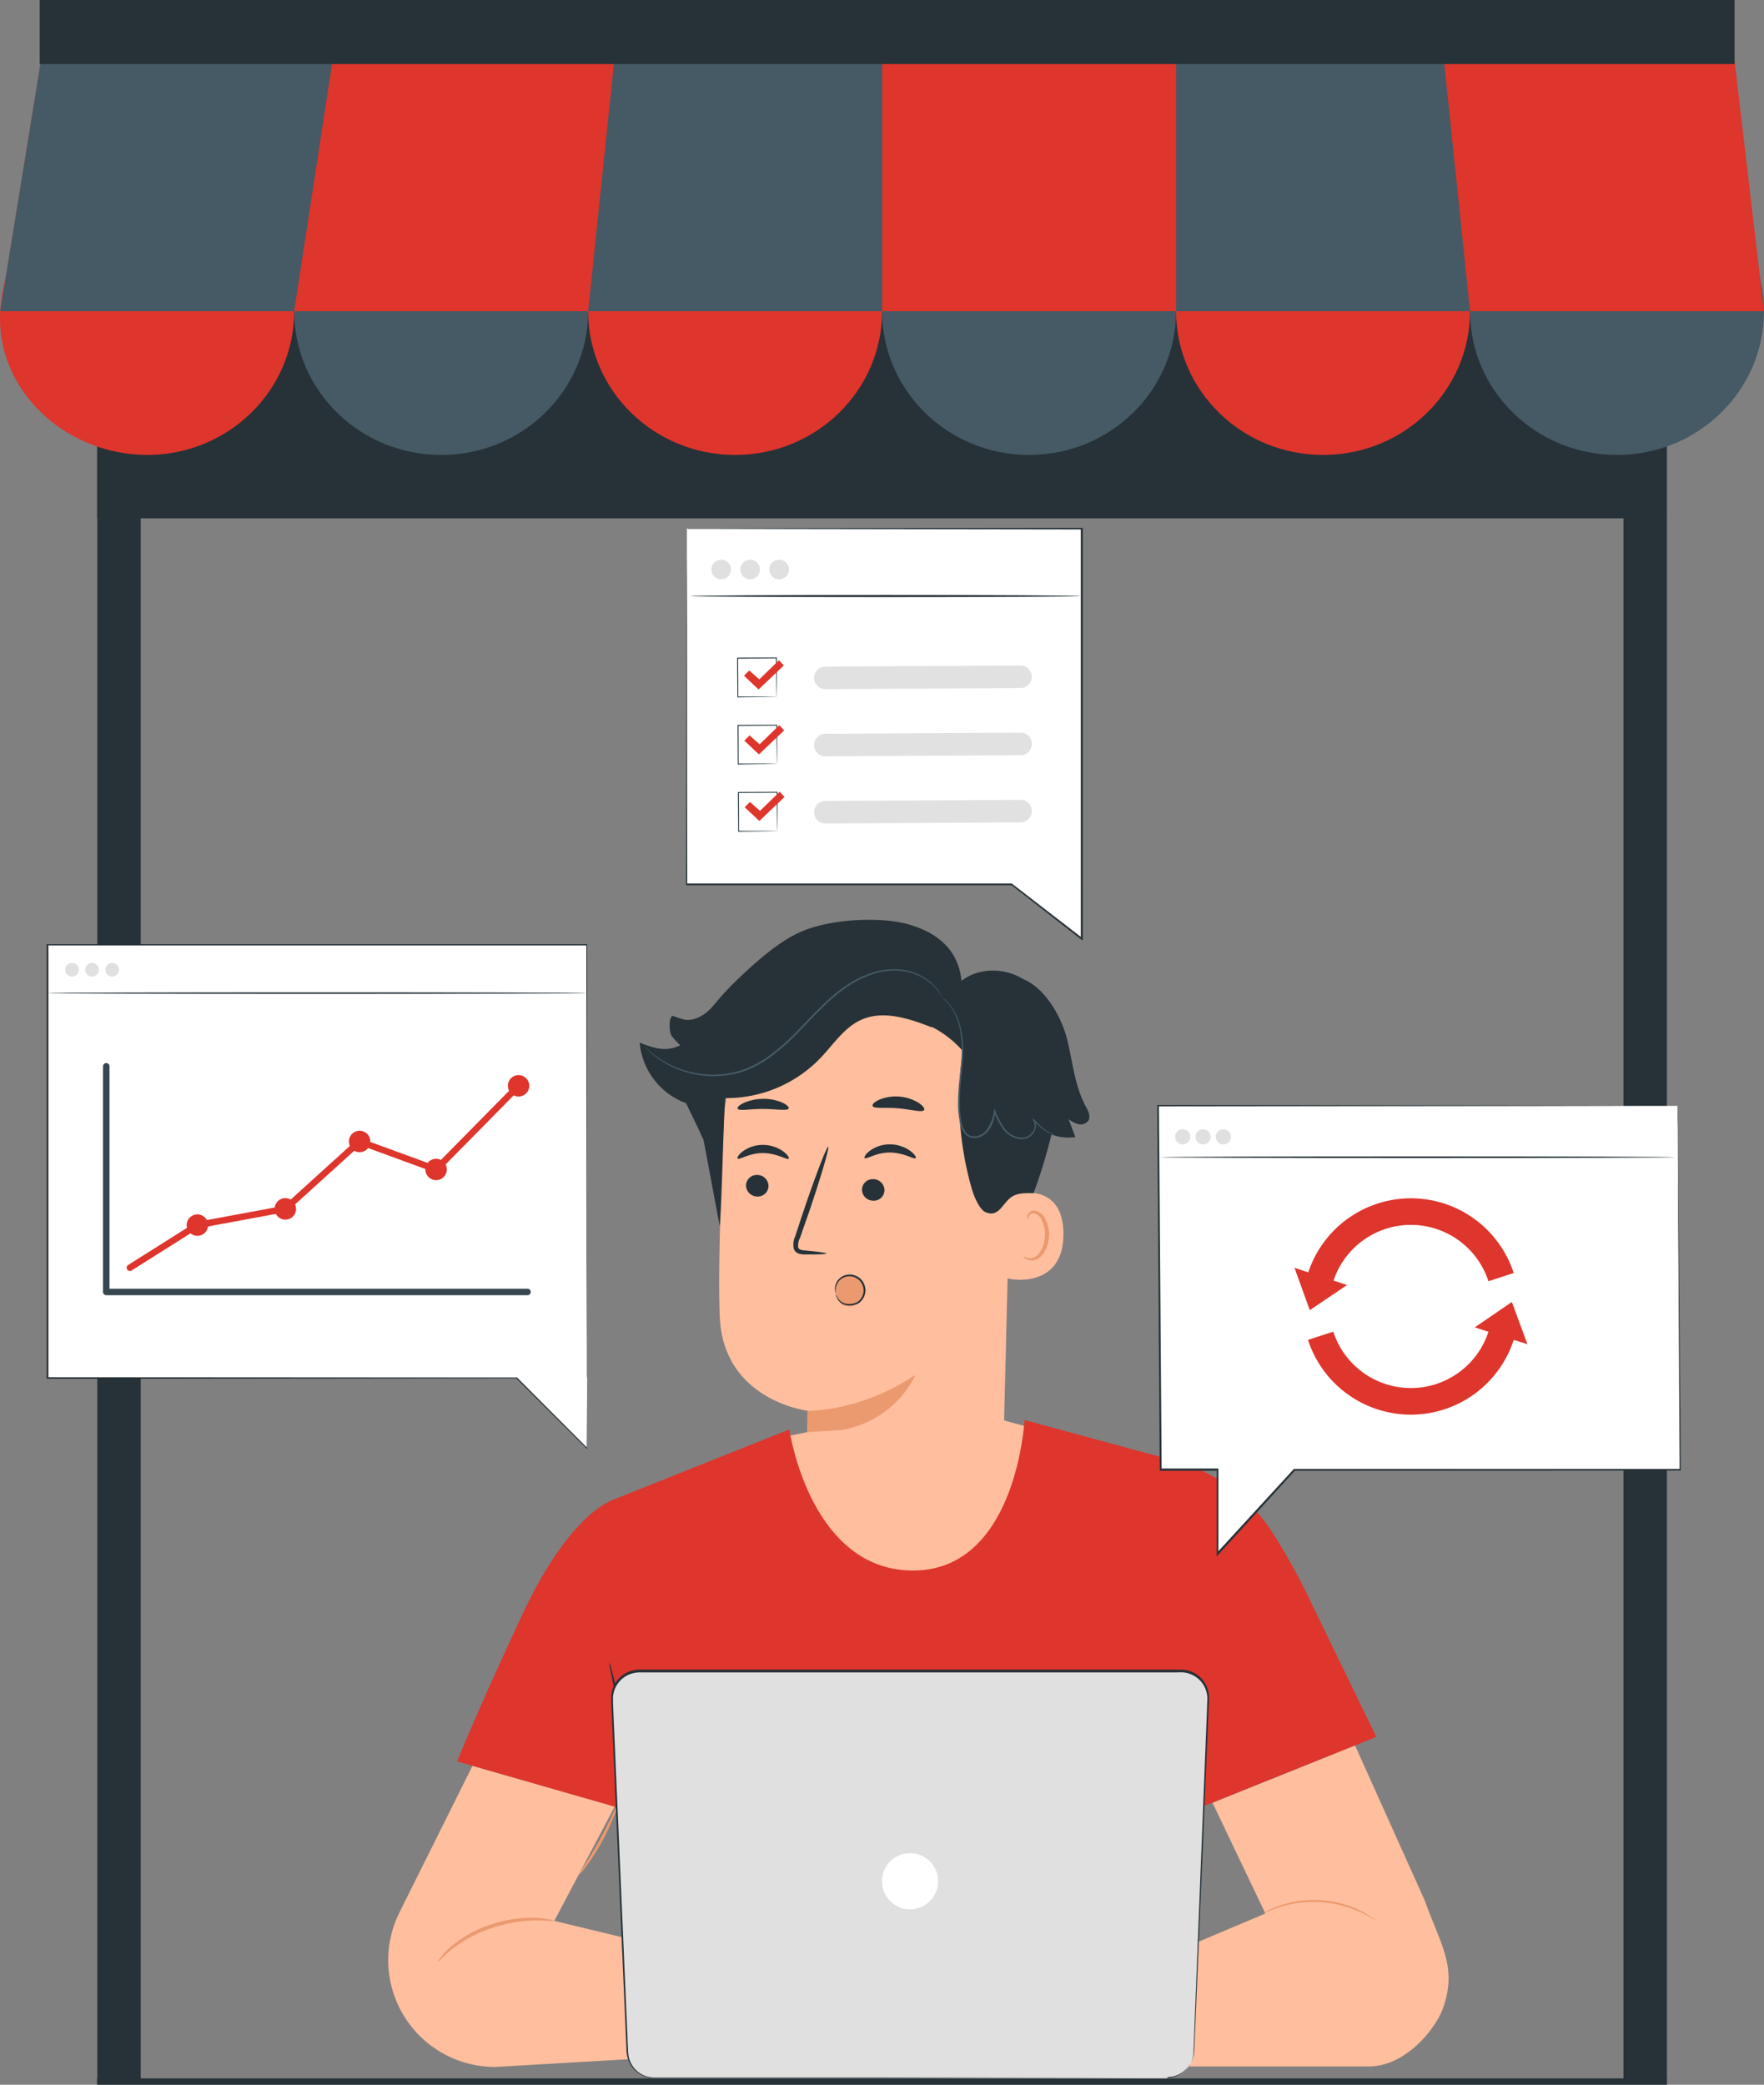 <svg xmlns="http://www.w3.org/2000/svg" xmlns:xlink="http://www.w3.org/1999/xlink" id="Group_41876" data-name="Group 41876" width="458.002" height="541.303" viewBox="0 0 458.002 541.303"><rect x="0" y="0" width="458.002" height="541.303" fill="#808080" stroke="none"/><defs><clipPath id="clip-path"><rect id="Rectangle_40096" data-name="Rectangle 40096" width="458.002" height="541.303" fill="none"></rect></clipPath></defs><rect id="Rectangle_40091" data-name="Rectangle 40091" width="407.592" height="119.863" transform="translate(25.203 14.72)" fill="#263238"></rect><g id="Group_41875" data-name="Group 41875"><g id="Group_41874" data-name="Group 41874" clip-path="url(#clip-path)"><path id="Path_28931" data-name="Path 28931" d="M.06,53.078C-1.182,73.651,17.142,90.4,38.223,90.4S76.385,73.689,76.385,53.078,59.295,15.757,38.223,15.757,1.31,32.3.06,53.078" transform="translate(0.001 27.726)" fill="#de352c"></path><path id="Path_28932" data-name="Path 28932" d="M27.679,53.078c0,20.611,17.085,37.321,38.162,37.321S104,73.689,104,53.078,86.916,15.757,65.841,15.757,27.679,32.466,27.679,53.078" transform="translate(48.704 27.726)" fill="#455a64"></path><path id="Path_28933" data-name="Path 28933" d="M55.336,53.078C55.336,73.689,72.421,90.4,93.5,90.4s38.162-16.709,38.162-37.321S114.574,15.757,93.5,15.757,55.336,32.466,55.336,53.078" transform="translate(97.369 27.726)" fill="#de352c"></path><path id="Path_28934" data-name="Path 28934" d="M82.994,53.078c0,20.611,17.085,37.321,38.162,37.321s38.162-16.709,38.162-37.321-17.087-37.321-38.162-37.321S82.994,32.466,82.994,53.078" transform="translate(146.036 27.726)" fill="#455a64"></path><path id="Path_28935" data-name="Path 28935" d="M110.652,53.078c0,20.611,17.085,37.321,38.162,37.321s38.16-16.709,38.16-37.321-17.085-37.321-38.16-37.321-38.162,16.709-38.162,37.321" transform="translate(194.703 27.726)" fill="#de352c"></path><path id="Path_28936" data-name="Path 28936" d="M138.309,53.078c0,20.611,17.085,37.321,38.162,37.321s38.162-16.709,38.162-37.321-17.087-37.321-38.162-37.321-38.162,16.709-38.162,37.321" transform="translate(243.368 27.726)" fill="#455a64"></path><path id="Path_28937" data-name="Path 28937" d="M457.963,72.762H.022L11.107,4.57H449.952Z" transform="translate(0.038 8.041)" fill="#de352c"></path><path id="Path_28938" data-name="Path 28938" d="M.022,72.762,11.107,4.57H86.775L76.346,72.762Z" transform="translate(0.038 8.041)" fill="#455a64"></path><path id="Path_28939" data-name="Path 28939" d="M131.661,72.762V4.57H62.439l-7.1,68.192Z" transform="translate(97.369 8.041)" fill="#455a64"></path><path id="Path_28940" data-name="Path 28940" d="M110.652,72.762V4.57h69.222l7.1,68.192Z" transform="translate(194.702 8.041)" fill="#455a64"></path><rect id="Rectangle_40092" data-name="Rectangle 40092" width="440.056" height="16.629" transform="translate(10.31)" fill="#263238"></rect><rect id="Rectangle_40093" data-name="Rectangle 40093" width="407.592" height="1.67" transform="translate(25.203 539.634)" fill="#263238"></rect><rect id="Rectangle_40094" data-name="Rectangle 40094" width="11.287" height="405.904" transform="translate(421.509 134.39)" fill="#263238"></rect><rect id="Rectangle_40095" data-name="Rectangle 40095" width="11.287" height="405.904" transform="translate(25.256 134.39)" fill="#263238"></rect><path id="Path_28941" data-name="Path 28941" d="M143.475,133.753l-2.111,85.7c-.353,14.576-3.861,35.908-26.879,34.291-19.861-2.9-24.458-21.983-24.1-35.585.166-6.446.287-11.825.259-12.5,0,0-21.77-2.586-22.811-24.188-.5-10.456.2-32.067,1.079-51.624A40.335,40.335,0,0,1,107.78,91.368l2.084-.075c22.551.475,34.738,19.919,33.612,42.459" transform="translate(119.062 160.641)" fill="#ffbe9d"></path><path id="Path_28942" data-name="Path 28942" d="M76.033,138.671s13.666.317,27.911-9.3c0,0-6.308,16.058-27.977,14.885Z" transform="translate(133.671 227.635)" fill="#eb996e"></path><path id="Path_28943" data-name="Path 28943" d="M81.38,111.215c.408.455,2.978-1.46,6.6-1.424s6.242,1.86,6.642,1.46c.2-.2-.224-1.013-1.366-1.86a9.1,9.1,0,0,0-5.323-1.719,8.707,8.707,0,0,0-5.246,1.692c-1.107.839-1.487,1.647-1.3,1.852" transform="translate(143.118 189.457)" fill="#263238"></path><path id="Path_28944" data-name="Path 28944" d="M81.1,113.692a2.923,2.923,0,0,0,2.922,2.848,2.789,2.789,0,0,0,2.917-2.657c0-.03,0-.058,0-.088a2.922,2.922,0,0,0-2.92-2.848A2.792,2.792,0,0,0,81.1,113.6l0,.088" transform="translate(142.707 195.215)" fill="#263238"></path><path id="Path_28945" data-name="Path 28945" d="M83.218,135.613c0-.185-2.075-.466-5.434-.781-.855-.055-1.664-.2-1.86-.764a4.36,4.36,0,0,1,.483-2.539c.726-2.083,1.479-4.269,2.279-6.513,3.154-9.3,5.406-17,5.033-17.118s-3.248,7.341-6.4,16.671q-1.147,3.444-2.177,6.6a4.941,4.941,0,0,0-.317,3.347,2.155,2.155,0,0,0,1.443,1.192,5.583,5.583,0,0,0,1.452.149c3.367.008,5.489-.058,5.5-.243" transform="translate(131.316 189.854)" fill="#263238"></path><path id="Path_28946" data-name="Path 28946" d="M82.11,105.63c.317.82,3.237.317,6.689.624s6.278,1.173,6.709.419c.193-.364-.317-1.118-1.471-1.863a11.366,11.366,0,0,0-10.2-.789c-1.247.549-1.863,1.217-1.722,1.609" transform="translate(144.445 181.518)" fill="#263238"></path><path id="Path_28947" data-name="Path 28947" d="M69.417,105.94c.353.671,3.2.047,6.623.066s6.234.566,6.626-.1c.166-.317-.373-.933-1.545-1.49A11.925,11.925,0,0,0,76.1,103.39a12.432,12.432,0,0,0-5.072,1.051c-1.189.568-1.766,1.145-1.609,1.5" transform="translate(122.102 181.922)" fill="#263238"></path><path id="Path_28948" data-name="Path 28948" d="M94.782,113.063c.373-.177,14.717-4.931,14.772,9.879s-14.819,11.817-14.882,11.389.11-21.268.11-21.268" transform="translate(166.557 197.425)" fill="#ffbe9d"></path><path id="Path_28949" data-name="Path 28949" d="M96.315,125.7c.066,0,.259.177.687.381a2.612,2.612,0,0,0,1.937,0c1.562-.577,2.864-3.069,2.931-5.74a8.542,8.542,0,0,0-.737-3.72,2.991,2.991,0,0,0-1.954-1.973,1.311,1.311,0,0,0-1.515.717c-.2.408-.1.706-.177.734s-.326-.251-.2-.855a1.569,1.569,0,0,1,.577-.93,1.9,1.9,0,0,1,1.421-.392,3.641,3.641,0,0,1,2.707,2.288,8.726,8.726,0,0,1,.933,4.131c-.086,2.986-1.6,5.779-3.723,6.411a2.79,2.79,0,0,1-2.362-.381c-.494-.309-.577-.643-.522-.671" transform="translate(169.45 200.427)" fill="#eb996e"></path><path id="Path_28950" data-name="Path 28950" d="M169.391,134.99c-2.892-5.332-3.378-11.582-4.846-17.463s-5.787-13.348-11.416-15.592c-4.976-3.08-11.657-2.931-15.992.475-.762-7.73-5.823-12.28-13.249-14.532S104.353,86.363,97.079,89c-5.649,2.028-11.165,6.419-17.984,12.92a72.9,72.9,0,0,0-7.89,8.867l-7.266,19.9,5.2,10.773c.306.734.624,1.46,1.013,2.186l4.214,22.449c.549-6.057.933-27.193,1.424-33.25a33.914,33.914,0,0,0,24.552-10.233c3.452-3.554,6.223-8.058,10.746-10.095,5.823-2.613,12.559-.3,18.511,2.02l-.251-.243a27.1,27.1,0,0,1,8.133,6.336,84.284,84.284,0,0,0,2.326,35.762c.5,1.739,1.915,5.348,3.579,6.066,3.276,1.4,4.291-1.946,6.355-3.665,1.526-1.275,3.72-1.36,6.1-1.267a138.709,138.709,0,0,0,4.65-15.2,13.352,13.352,0,0,0,6.2.64q-.873-2.314-1.739-4.65a7.014,7.014,0,0,0,2.605,1.3,2.413,2.413,0,0,0,2.566-1c.588-1.17-.13-2.5-.734-3.618" transform="translate(112.507 152.276)" fill="#263238"></path><path id="Path_28951" data-name="Path 28951" d="M88.5,93.734A18.048,18.048,0,0,1,90.59,95.8a15.428,15.428,0,0,1,3.049,7.285,27.78,27.78,0,0,1,.345,5.5c-.066,1.992-.306,4.115-.541,6.347a57.092,57.092,0,0,0-.417,7.07,23.344,23.344,0,0,0,.345,3.72,7.746,7.746,0,0,0,1.385,3.676,3.249,3.249,0,0,0,3.005,1.134,4.86,4.86,0,0,0,2.79-1.441c1.452-1.573,1.86-3.61,2.279-5.414l-.455.044a18.548,18.548,0,0,0,2.456,4.653,6.458,6.458,0,0,0,4.112,2.437,4.132,4.132,0,0,0,2.241-.306,3.54,3.54,0,0,0,1.565-1.432,3.751,3.751,0,0,0,.53-1.86,2.665,2.665,0,0,0-.632-1.7l-.235.193a13.771,13.771,0,0,0,4.5,3.648,13.1,13.1,0,0,0,1.413.615,3.1,3.1,0,0,0,.513.146,1.771,1.771,0,0,0-.475-.221c-.317-.149-.792-.356-1.369-.682a14.42,14.42,0,0,1-4.344-3.72l-.243.2a2.783,2.783,0,0,1,0,3.209A3.263,3.263,0,0,1,111,130.155a3.7,3.7,0,0,1-2.028.251,5.971,5.971,0,0,1-3.814-2.315,17.78,17.78,0,0,1-2.362-4.512l-.29-.706-.168.742a10.972,10.972,0,0,1-2.175,5.174,4.4,4.4,0,0,1-2.5,1.292,2.788,2.788,0,0,1-2.55-.93,7.319,7.319,0,0,1-1.283-3.441,24.356,24.356,0,0,1-.345-3.665,56.717,56.717,0,0,1,.392-7.015c.221-2.233.444-4.363.491-6.383a27.03,27.03,0,0,0-.417-5.583A15.22,15.22,0,0,0,90.7,95.715a8.729,8.729,0,0,0-2.2-1.981" transform="translate(155.715 164.934)" fill="#455a64"></path><path id="Path_28952" data-name="Path 28952" d="M69.437,111.266c.408.455,2.978-1.46,6.6-1.424s6.242,1.86,6.642,1.46c.2-.2-.224-1.013-1.366-1.86A9.067,9.067,0,0,0,76,107.722a8.769,8.769,0,0,0-5.257,1.692c-1.118.839-1.507,1.656-1.3,1.852" transform="translate(122.09 189.547)" fill="#263238"></path><path id="Path_28953" data-name="Path 28953" d="M70.19,113.3a2.93,2.93,0,0,0,2.931,2.848,2.791,2.791,0,0,0,2.909-2.669l0-.077a2.922,2.922,0,0,0-2.92-2.848,2.792,2.792,0,0,0-2.92,2.657c0,.03,0,.058,0,.088" transform="translate(123.506 194.52)" fill="#263238"></path><path id="Path_28954" data-name="Path 28954" d="M79.721,94.449c-1.86,2.382-4.782,4.52-7.8,4.12a22.946,22.946,0,0,1-3.19-1.021c-1.079.613-.933,4.233-.215,5.254a19.609,19.609,0,0,0,2.213,2.4c-3.6,1.816-6.8.8-10.55-.679a18.541,18.541,0,0,0,10.655,15.145c1.86.847,4.186,1.341,5.952.262,1.554-.93,2.224-2.793,2.727-4.586a81.328,81.328,0,0,0,3.143-19.77Z" transform="translate(105.898 166.192)" fill="#263238"></path><path id="Path_28955" data-name="Path 28955" d="M79.22,121.572a2.982,2.982,0,0,1,2.586-1.562c1,0,1.86-.094,2.6.6a4.708,4.708,0,0,1,1.032,5.312,3.9,3.9,0,0,1-4.9,1.86c-1.758-.809-2.456-5.34-1.236-6.847" transform="translate(138.448 211.161)" fill="#eb996e"></path><path id="Path_28956" data-name="Path 28956" d="M78.824,124.947a6.851,6.851,0,0,1,.381.847,3.077,3.077,0,0,0,1.8,1.59,4.505,4.505,0,0,0,3.507-.417,3.666,3.666,0,0,0-1.8-6.579,3.609,3.609,0,0,0-3.2,1.311,3.661,3.661,0,0,0-.742,2.31c0,.593.1.93.055.93s-.047-.074-.1-.235a3.342,3.342,0,0,1-.141-.7,3.62,3.62,0,0,1,.662-2.522,3.884,3.884,0,0,1,3.516-1.545,4.083,4.083,0,0,1,1.981,7.4,4.8,4.8,0,0,1-3.861.364,3.188,3.188,0,0,1-1.86-1.86,2.627,2.627,0,0,1-.2-.69Z" transform="translate(138.232 211.012)" fill="#263238"></path><path id="Path_28957" data-name="Path 28957" d="M137.727,98.111a13.585,13.585,0,0,0-2.2-2.79,14.409,14.409,0,0,0-8.687-3.723,17.66,17.66,0,0,0-6.56.773,26.364,26.364,0,0,0-6.847,3.331c-4.512,2.986-8.505,7.443-12.868,11.955a57.017,57.017,0,0,1-6.847,6.1,27.3,27.3,0,0,1-7.534,4.037,24.8,24.8,0,0,1-14.328.235,24.367,24.367,0,0,1-8.662-4.391l-1.173-.988c-.334-.287-.577-.577-.789-.789l-.475-.5c-.1-.113-.157-.177-.149-.188l.185.149.5.466c.224.2.486.483.82.762l1.173.93a24.985,24.985,0,0,0,8.632,4.206,24.643,24.643,0,0,0,14.1-.326,27.094,27.094,0,0,0,7.443-3.99,59.082,59.082,0,0,0,6.78-6.057c4.346-4.465,8.373-8.977,12.97-11.99a26.292,26.292,0,0,1,6.976-3.342,18.028,18.028,0,0,1,6.709-.734,14.4,14.4,0,0,1,8.781,3.935,10.966,10.966,0,0,1,1.647,2.075c.13.251.243.447.326.6s.083.243.075.251" transform="translate(106.652 160.455)" fill="#455a64"></path><path id="Path_28958" data-name="Path 28958" d="M72.984,138.375l8.2-1.628,50.76-3.135,10.818,2.95-1.421,26.346-24.458,15.6-23.724-.475L78.241,164.451l-3.3-13.478Z" transform="translate(128.423 235.104)" fill="#ffbe9d"></path><path id="Path_28959" data-name="Path 28959" d="M264.181,179.865a159.875,159.875,0,0,0-9.75-17.435A43.5,43.5,0,0,0,229.4,144.206l-39.073-10.6s-2.028,39.073-28.923,39.073-32.133-36.625-32.133-36.625l-45.26,18.059c-1.554.6-12.048,4.23-24.262,30.419-11.629,24.944-16.745,37.7-16.745,37.7l46.571,13.453,2.911,41.929-.985,23.948L233,301.243l-.792-27.37.6-41.965,1.766,2.856,47.1-18.887s-6.068-12.429-17.482-36.013" transform="translate(75.677 235.098)" fill="#de352c"></path><path id="Path_28960" data-name="Path 28960" d="M112.906,159.554c.215,0,.083,15.164-.279,33.863s-.792,33.827-1,33.827-.083-15.164.279-33.863.828-33.827,1-33.827" transform="translate(196.252 280.751)" fill="#263238"></path><path id="Path_28961" data-name="Path 28961" d="M57.328,156.439a6.687,6.687,0,0,1,.522,1.554c.279,1.013.66,2.492,1.107,4.316.883,3.668,1.981,8.745,3.005,14.4s1.75,10.809,2.194,14.54c.224,1.86.392,3.386.475,4.437a7.387,7.387,0,0,1,.058,1.636,6.468,6.468,0,0,1-.353-1.6c-.188-1.2-.419-2.671-.7-4.4-.577-3.72-1.4-8.839-2.42-14.485s-2.028-10.727-2.79-14.411c-.345-1.722-.632-3.182-.875-4.371a7.3,7.3,0,0,1-.224-1.62" transform="translate(100.874 275.269)" fill="#263238"></path><path id="Path_28962" data-name="Path 28962" d="M58.393,166.151l-18.961,38.06a27.744,27.744,0,0,0,24.831,40.105l54.37-3.154,2.382-24.8-41.372-9.982,15.675-29.641Z" transform="translate(64.271 292.359)" fill="#ffbe9d"></path><path id="Path_28963" data-name="Path 28963" d="M71.411,181.236c0,.177-1.86-.141-4.884-.121a37.682,37.682,0,0,0-11.472,2.028A34.879,34.879,0,0,0,44.822,188.6c-2.343,1.86-3.461,3.375-3.59,3.284s.2-.447.687-1.145a18.461,18.461,0,0,1,2.475-2.652,31.106,31.106,0,0,1,10.4-5.834,33.052,33.052,0,0,1,11.778-1.794,22.125,22.125,0,0,1,3.59.428,3.915,3.915,0,0,1,1.247.353" transform="translate(72.502 317.501)" fill="#eb996e"></path><path id="Path_28964" data-name="Path 28964" d="M64.447,169.881a10.488,10.488,0,0,1-.93,2.911,55.072,55.072,0,0,1-3.116,6.623,54.468,54.468,0,0,1-3.954,6.17,10.347,10.347,0,0,1-1.992,2.3c-.177-.13,2.558-3.861,5.3-8.828s4.493-9.247,4.7-9.173" transform="translate(95.803 298.92)" fill="#eb996e"></path><path id="Path_28965" data-name="Path 28965" d="M169.493,247.567H105.655V223.473l36.97-15.622-13.712-28.736,37.006-14.885,18.067,40.188c4.2,11.676,8.486,17.22,4.829,27.844-1.9,5.516-9.75,15.3-19.323,15.3" transform="translate(185.91 288.979)" fill="#ffbe9d"></path><path id="Path_28966" data-name="Path 28966" d="M66.938,188.865H77.582s24.011-8.679,28.951-7.851c4.446.742,20.736,11.563,23.928,13.7a2.094,2.094,0,0,1,.77.988,3.5,3.5,0,0,1-1.943,4.437l-.337.138.141.486a5.863,5.863,0,0,1,.251,1.943,2.344,2.344,0,0,1-4.363,1.016l.613,1.087a2.651,2.651,0,0,1,.337,1.463l-.055.993a2.685,2.685,0,0,1-4.653,1.656c-2.064-2.268-6.513-6.819-9.545-7.321a69.941,69.941,0,0,0-9.852-.5,3.357,3.357,0,0,0-3.107,2.141c1.8.13,14.27,6.631,18.691,8.958a4.729,4.729,0,0,1,2.566,3.563c.16,1.377-.538,2.793-3.273,2.186-5.861-1.366-16.422-6.223-16.422-6.223s-5.45-1.554-8.977.93c-4.967,3.507-7.238,4.791-11.5,3.378a36.274,36.274,0,0,1-7.443-3.441l-8.373-.839s-7.906-19.844,2.95-22.885" transform="translate(107.703 318.413)" fill="#ffbe9d"></path><path id="Path_28967" data-name="Path 28967" d="M74.778,185.929c0,.094,1.7-.447,4.512-.632a23.247,23.247,0,0,1,19.405,8.29,43.709,43.709,0,0,1,2.671,3.72,5.118,5.118,0,0,0-.53-1.118,20.523,20.523,0,0,0-1.86-2.79,22.58,22.58,0,0,0-19.687-8.373,18.975,18.975,0,0,0-3.312.568,5.349,5.349,0,0,0-1.2.334" transform="translate(131.579 325.405)" fill="#eb996e"></path><path id="Path_28968" data-name="Path 28968" d="M75.7,183.908a19.978,19.978,0,0,1,4.7-.82A20.47,20.47,0,0,1,91.3,186.179a43.75,43.75,0,0,1,8.8,7.443l2.417,2.558a7.05,7.05,0,0,0,.93.93,8.09,8.09,0,0,0-.789-1.024c-.53-.643-1.314-1.562-2.307-2.671a40.842,40.842,0,0,0-8.811-7.619,19.967,19.967,0,0,0-11.163-3.022,13.166,13.166,0,0,0-3.488.64,8.6,8.6,0,0,0-.933.345c-.166.075-.268.13-.259.149" transform="translate(133.198 321.592)" fill="#eb996e"></path><path id="Path_28969" data-name="Path 28969" d="M152.442,189.125H141.79s-24.011-8.679-28.951-7.851c-4.448.742-20.738,11.563-23.928,13.7a2.082,2.082,0,0,0-.773.988,3.509,3.509,0,0,0,1.946,4.437l.334.138-.138.486a5.791,5.791,0,0,0-.251,1.943,2.344,2.344,0,0,0,4.363,1.015l-.615,1.087a2.779,2.779,0,0,0-.334,1.463l.055.985a2.691,2.691,0,0,0,4.653,1.664c2.064-2.279,6.51-6.827,9.543-7.329a71.389,71.389,0,0,1,9.863-.494,3.364,3.364,0,0,1,3.1,2.141c-1.8.119-14.273,6.631-18.691,8.958a4.732,4.732,0,0,0-2.569,3.554c-.157,1.385.541,2.837,3.276,2.194,5.861-1.366,16.42-6.223,16.42-6.223s5.453-1.562,8.977.93c4.97,3.507,7.238,4.791,11.5,3.378a35.851,35.851,0,0,0,7.443-3.441l8.373-.839s7.917-19.817-2.939-22.885" transform="translate(154.715 318.87)" fill="#ffbe9d"></path><path id="Path_28970" data-name="Path 28970" d="M116.786,186.186c0,.094-1.7-.447-4.512-.624a23.266,23.266,0,0,0-19.444,8.29,28.021,28.021,0,0,0-2.669,3.72,5.363,5.363,0,0,1,.53-1.107,20.275,20.275,0,0,1,1.86-2.79,22.575,22.575,0,0,1,19.684-8.373,20.425,20.425,0,0,1,3.314.557,6,6,0,0,1,1.236.326" transform="translate(158.647 325.893)" fill="#eb996e"></path><path id="Path_28971" data-name="Path 28971" d="M116.559,184.167a20.019,20.019,0,0,0-4.653-.82,20.575,20.575,0,0,0-10.92,3.1,44.023,44.023,0,0,0-8.8,7.443l-2.417,2.566a6.732,6.732,0,0,1-.93.93,7.914,7.914,0,0,1,.789-1.032c.533-.632,1.314-1.554,2.318-2.66a40.438,40.438,0,0,1,8.8-7.619,19.992,19.992,0,0,1,11.163-3.024,13.22,13.22,0,0,1,3.48.643,6.478,6.478,0,0,1,.93.345.894.894,0,0,1,.243.13" transform="translate(156.316 322.078)" fill="#eb996e"></path><path id="Path_28972" data-name="Path 28972" d="M147.935,183.942c-.055.083-1.443-.93-3.954-2.095-.624-.279-1.311-.585-2.084-.844s-1.581-.522-2.456-.773a29.457,29.457,0,0,0-11.731-.679c-.93.157-1.75.279-2.531.491a20.161,20.161,0,0,0-2.166.607c-2.624.855-4.123,1.7-4.17,1.617a5.115,5.115,0,0,1,1.043-.624,9.389,9.389,0,0,1,1.275-.624,17.17,17.17,0,0,1,1.739-.7,20.183,20.183,0,0,1,2.186-.671q1.267-.335,2.558-.541a28.227,28.227,0,0,1,11.91.679c.883.281,1.73.513,2.484.839a19.383,19.383,0,0,1,2.092.93,12.6,12.6,0,0,1,1.656.93,11.282,11.282,0,0,1,1.192.773,5.28,5.28,0,0,1,.958.679" transform="translate(209.116 314.563)" fill="#eb996e"></path><path id="Path_28973" data-name="Path 28973" d="M201.569,262.89H68.625a7.053,7.053,0,0,1-7.042-6.755l-3.99-91.494a7.054,7.054,0,0,1,6.728-7.363c.1,0,.21-.006.315-.006H205.3a7.057,7.057,0,0,1,7.056,7.065c0,.094,0,.188-.006.284l-3.72,91.5a7.053,7.053,0,0,1-7.062,6.772" transform="translate(101.327 276.735)" fill="#e0e0e0"></path><path id="Path_28974" data-name="Path 28974" d="M201.708,263.211a12.508,12.508,0,0,0,1.283-.149,6.912,6.912,0,0,0,3.339-1.656,7.055,7.055,0,0,0,2.373-5.442q.141-3.655.326-8.42c.5-12.672,1.22-31,2.111-53.652q.335-8.5.709-17.777c.119-3.091.251-6.242.37-9.452,0-.8.094-1.628.066-2.412a6.871,6.871,0,0,0-.549-2.3,6.767,6.767,0,0,0-3.229-3.425,7.075,7.075,0,0,0-2.324-.7c-.8-.063-1.667,0-2.514,0H65.406a7.594,7.594,0,0,0-3.077.466,6.829,6.829,0,0,0-4.076,4.4,7.7,7.7,0,0,0-.279,1.518v1.573c.047,1.06.083,2.119.13,3.182l.279,6.333q.538,12.638,1.079,24.858c.706,16.3,1.388,32.014,2.037,46.99.086,1.863.16,3.723.243,5.583,0,.93.075,1.86.121,2.79a9.644,9.644,0,0,0,.334,2.663,6.874,6.874,0,0,0,3.248,3.99,6.773,6.773,0,0,0,2.464.789c.847.094,1.758.047,2.644.058H128.3l53.688.075,14.6.044h-14.6l-53.688.074H70.588c-.93,0-1.766,0-2.7-.055a7.282,7.282,0,0,1-6.077-5.08,10.116,10.116,0,0,1-.353-2.79c-.047-.93-.083-1.86-.13-2.79q-.112-2.794-.243-5.583c-.66-14.979-1.349-30.7-2.064-46.99q-.53-12.224-1.09-24.858-.137-3.154-.268-6.336l-.141-3.182a15.811,15.811,0,0,1,0-1.617,8.316,8.316,0,0,1,.287-1.628A7.311,7.311,0,0,1,62.18,157.6a8.174,8.174,0,0,1,3.256-.5H203.7c.858,0,1.686,0,2.561.047a7.244,7.244,0,0,1,2.456.734,7.165,7.165,0,0,1,3.414,3.637,7.387,7.387,0,0,1,.577,2.428c0,.847,0,1.628-.066,2.437q-.195,4.831-.389,9.463-.393,9.3-.745,17.777c-.93,22.645-1.722,40.936-2.26,53.644q-.207,4.752-.364,8.373a7.194,7.194,0,0,1-2.456,5.508,6.817,6.817,0,0,1-4.324,1.73Z" transform="translate(101.188 276.414)" fill="#263238"></path><path id="Path_28975" data-name="Path 28975" d="M97.552,181.648a7.284,7.284,0,1,1-7.285-7.285,7.285,7.285,0,0,1,7.285,7.285" transform="translate(146.018 306.809)" fill="#fff"></path><path id="Path_28976" data-name="Path 28976" d="M243.835,104.05H108.957l.69,94.491h14.736v21.845l19.955-21.845H244.522Z" transform="translate(191.72 183.086)" fill="#fff"></path><path id="Path_28977" data-name="Path 28977" d="M243.971,104.2v1.664c0,1.109,0,2.793.055,4.931,0,4.346.1,10.727.188,18.914.138,16.42.342,40.058.6,68.965v.193h-.2l-100.1.047.166-.075L124.742,220.69l-.419.455V198.68l.243.243H109.54v-.243c-.232-34.031-.455-66.109-.66-94.483v-.224h.212l97.61.113,27.527.055h-.091l-27.577.055-97.469.11.224-.221c.215,28.374.455,60.468.706,94.483l-.24-.235h14.976v22.088l-.417-.16,19.955-21.74.063-.075H244.7l-.185.2c-.168-28.841-.306-52.463-.4-68.844-.047-8.207-.075-14.607-.094-18.961v-4.967c0-1.134-.055-1.675-.055-1.675" transform="translate(191.585 182.951)" fill="#263238"></path><path id="Path_28978" data-name="Path 28978" d="M242.708,109.018c0,.11-29.881.215-66.741.215s-66.76-.1-66.76-.215,29.881-.215,66.76-.215,66.741.094,66.741.215" transform="translate(192.16 191.449)" fill="#263238"></path><path id="Path_28979" data-name="Path 28979" d="M112.351,106.255a1.962,1.962,0,1,1-1.785,1.954,1.876,1.876,0,0,1,1.785-1.954" transform="translate(194.552 186.966)" fill="#e0e0e0"></path><path id="Path_28980" data-name="Path 28980" d="M114.265,106.255a1.962,1.962,0,1,1-1.785,1.954,1.876,1.876,0,0,1,1.785-1.954" transform="translate(197.919 186.966)" fill="#e0e0e0"></path><path id="Path_28981" data-name="Path 28981" d="M116.177,106.255a1.962,1.962,0,1,1-1.785,1.954,1.876,1.876,0,0,1,1.785-1.954" transform="translate(201.284 186.966)" fill="#e0e0e0"></path><path id="Path_28982" data-name="Path 28982" d="M64.627,49.722V142.11h84.38l18.233,14.1V49.722Z" transform="translate(113.718 87.49)" fill="#fff"></path><path id="Path_28983" data-name="Path 28983" d="M64.757,49.822h7.332l20.829-.055,74.424-.1h.207V156.856l-.392-.3-18.169-14.151.149.047H64.553v-.2c.047-27.911.075-50.981.1-67.141,0-8.058,0-14.375.055-18.68v.083c0,4.316,0,10.652.047,18.718,0,16.13.066,39.2.1,66.981l-.2-.193h84.466l.063.047,18.235,14.093-.392.2V49.858l.215.215-74.316-.11-20.876-.047h-6.94Z" transform="translate(113.587 87.39)" fill="#263238"></path><path id="Path_28984" data-name="Path 28984" d="M166.027,56.258c0,.149-22.626.279-50.517.279S65,56.407,65,56.258s22.615-.279,50.514-.279,50.517.121,50.517.279" transform="translate(114.365 98.5)" fill="#263238"></path><path id="Path_28985" data-name="Path 28985" d="M72.027,55.211a2.548,2.548,0,1,1-2.55-2.55h.039a2.55,2.55,0,0,1,2.511,2.55" transform="translate(117.77 92.662)" fill="#e0e0e0"></path><path id="Path_28986" data-name="Path 28986" d="M74.751,55.211a2.548,2.548,0,1,1-2.55-2.55h.011A2.54,2.54,0,0,1,74.751,55.2v.008" transform="translate(122.563 92.662)" fill="#e0e0e0"></path><path id="Path_28987" data-name="Path 28987" d="M77.478,55.211a2.548,2.548,0,1,1-2.55-2.55,2.551,2.551,0,0,1,2.55,2.55" transform="translate(127.361 92.662)" fill="#e0e0e0"></path><path id="Path_28988" data-name="Path 28988" d="M79.611,72.03a1.755,1.755,0,0,1-.014-.2c0-.143-.008-.326-.017-.549-.008-.5-.022-1.189-.039-2.056-.025-1.774-.058-4.269-.1-7.252l.11.108c-2.928.022-6.377.047-10.056.072l.124-.124v.086l0,.086v.171l0,.345c0,.226,0,.455,0,.682,0,.453.006.9.006,1.344.006.886.008,1.755.014,2.6,0,1.686.008,3.278.014,4.741l-.11-.108,7.255.014,2.056.019.549.008a1.471,1.471,0,0,1,.2.011,1.082,1.082,0,0,1-.174.014l-.527.014c-.491.011-1.173.025-2.031.041-1.791.022-4.308.055-7.321.1h-.108l0-.108c-.011-1.463-.025-3.058-.039-4.744q-.008-1.267-.019-2.6L69.382,63.4c0-.226,0-.453,0-.682l0-.342v-.323l0-.011v-.008c-.11.11.152-.155.127-.127,3.679-.017,7.125-.03,10.053-.041h.11v.108c-.006,3.013-.011,5.533-.014,7.324-.008.858-.014,1.54-.017,2.031-.006.215-.008.389-.011.527a.959.959,0,0,1-.011.174" transform="translate(122.021 108.859)" fill="#1a2e35"></path><path id="Path_28989" data-name="Path 28989" d="M130.226,68.467l-50.691.287A2.925,2.925,0,0,1,79.5,62.9l50.691-.287a2.925,2.925,0,1,1,.033,5.85" transform="translate(134.773 110.181)" fill="#e1e1e1"></path><path id="Path_28990" data-name="Path 28990" d="M79.646,78.35a1.187,1.187,0,0,1-.014-.2c0-.143-.008-.326-.017-.549-.008-.5-.022-1.189-.039-2.056-.025-1.774-.058-4.269-.1-7.252l.11.108-10.056.075c-.028.025.237-.24.124-.127v.086l0,.086v.171l0,.345c0,.226,0,.455,0,.682,0,.453.006.9.006,1.344.006.886.008,1.755.014,2.6,0,1.686.008,3.278.014,4.741l-.11-.108,7.255.014,2.056.019.549.008a1.527,1.527,0,0,1,.2.011,1.077,1.077,0,0,1-.174.014l-.527.014c-.491.011-1.173.025-2.031.041-1.791.022-4.308.055-7.321.1h-.108l0-.108c-.011-1.463-.025-3.058-.039-4.744q-.008-1.267-.019-2.6l-.008-1.344c0-.226,0-.453,0-.682l0-.342v-.323l0-.011v-.008c-.11.11.152-.155.127-.127,3.679-.017,7.125-.03,10.053-.041h.11v.108c-.006,3.013-.011,5.533-.014,7.324-.008.858-.014,1.54-.017,2.031-.006.215-.008.389-.011.527a.961.961,0,0,1-.011.174" transform="translate(122.083 119.98)" fill="#1a2e35"></path><path id="Path_28991" data-name="Path 28991" d="M130.226,74.787l-50.691.287a2.925,2.925,0,0,1-.033-5.85l50.691-.287a2.925,2.925,0,1,1,.033,5.85" transform="translate(134.773 121.301)" fill="#e1e1e1"></path><path id="Path_28992" data-name="Path 28992" d="M79.682,84.67a1.753,1.753,0,0,1-.014-.2c0-.143-.008-.326-.014-.549-.011-.5-.025-1.189-.041-2.056-.025-1.774-.058-4.269-.1-7.252l.11.108c-2.928.022-6.377.047-10.053.072-.03.028.235-.237.121-.124v.086l0,.086v.171l0,.345c0,.226,0,.455,0,.682,0,.453.006.9.006,1.344.006.886.008,1.755.014,2.6,0,1.686.008,3.278.014,4.741l-.11-.108,7.255.014,2.056.019.549.008a1.474,1.474,0,0,1,.2.011,1.031,1.031,0,0,1-.174.014l-.527.014c-.491.011-1.173.025-2.028.041-1.794.022-4.31.055-7.324.1h-.108l0-.108c-.011-1.463-.025-3.058-.039-4.744q-.008-1.267-.019-2.6l-.008-1.344c0-.226,0-.453,0-.682l0-.342v-.323l0-.011v-.008c-.11.11.152-.155.127-.127,3.679-.017,7.125-.03,10.053-.041h.11v.108c-.006,3.013-.011,5.533-.014,7.324-.008.855-.014,1.54-.017,2.031-.006.215-.008.389-.011.527a.709.709,0,0,1-.011.174" transform="translate(122.146 131.101)" fill="#1a2e35"></path><path id="Path_28993" data-name="Path 28993" d="M130.226,81.107l-50.691.287a2.925,2.925,0,0,1-.033-5.85l50.691-.287a2.925,2.925,0,1,1,.033,5.85" transform="translate(134.773 132.422)" fill="#e1e1e1"></path><path id="Path_28994" data-name="Path 28994" d="M70,66.143l1.347-1.363,2.627,2.31,5.1-4.967,1.267,1.349L73.792,69.7Z" transform="translate(123.167 109.31)" fill="#de352c"></path><path id="Path_28995" data-name="Path 28995" d="M70.032,72.251l1.347-1.363,2.627,2.31,5.1-4.967,1.267,1.349-6.549,6.231Z" transform="translate(123.228 120.058)" fill="#de352c"></path><path id="Path_28996" data-name="Path 28996" d="M70.067,78.515l1.347-1.363,2.627,2.31,5.1-4.967,1.267,1.349-6.549,6.231Z" transform="translate(123.29 131.079)" fill="#de352c"></path><path id="Path_28997" data-name="Path 28997" d="M144.576,201.093h-.094V88.907H4.472V201.4H126.341l18.235,18.244Z" transform="translate(7.868 156.441)" fill="#fff"></path><path id="Path_28998" data-name="Path 28998" d="M144.737,201.213v18.718l-.121-.121-18.263-18.216h.075l-121.869.075H4.381V88.839H144.745v.149c0,33.921-.055,61.895-.063,81.43,0,9.769,0,17.427-.047,22.654v8.1a4.739,4.739,0,0,1,0-.56v-7.545c0-5.227,0-12.885-.047-22.654,0-19.535,0-47.509-.066-81.43l.16.157H4.66l.193-.193V201.444l-.185-.177,121.872.074,18.216,18.263-.121.055c.083-11.841.1-17.946.1-18.448" transform="translate(7.709 156.321)" fill="#263238"></path><path id="Path_28999" data-name="Path 28999" d="M144.49,93.566c0,.11-31.344.2-70.005.2s-70.016-.086-70.016-.2,31.343-.2,70.016-.2,70.005.075,70.005.2" transform="translate(7.862 164.294)" fill="#263238"></path><path id="Path_29000" data-name="Path 29000" d="M9.668,92.361A1.768,1.768,0,1,1,7.891,90.6H7.91a1.768,1.768,0,0,1,1.758,1.758" transform="translate(10.792 159.425)" fill="#e0e0e0"></path><path id="Path_29001" data-name="Path 29001" d="M11.562,92.361A1.769,1.769,0,1,1,9.782,90.6H9.79a1.773,1.773,0,0,1,1.772,1.758" transform="translate(14.119 159.425)" fill="#e0e0e0"></path><path id="Path_29002" data-name="Path 29002" d="M11.684,90.6a1.768,1.768,0,1,1-1.769,1.769A1.769,1.769,0,0,1,11.684,90.6" transform="translate(17.446 159.418)" fill="#e0e0e0"></path><path id="Path_29003" data-name="Path 29003" d="M12.764,152.012a.831.831,0,0,0,.447-.13l15.283-9.642a2.777,2.777,0,0,0,4.542-1.78l17.62-3.262a2.777,2.777,0,0,0,4.976-2.464l15.382-13.941a2.774,2.774,0,0,0,3.587-.7l14.885,5.447c0,.041-.006.08-.006.119a2.78,2.78,0,1,0,5.243-1.294l17.689-17.951a2.778,2.778,0,1,0-1.2-1.184L93.518,123.18a2.748,2.748,0,0,0-1.256-.3,2.781,2.781,0,0,0-2.2,1.079l-14.885-5.45c0-.039.006-.077.006-.116a2.78,2.78,0,1,0-5.307,1.154L54.5,133.484a2.771,2.771,0,0,0-4.148,2.056L32.733,138.8a2.779,2.779,0,0,0-5.141,2.012l-15.283,9.642a.845.845,0,0,0,.455,1.559" transform="translate(20.969 177.988)" fill="#de352c"></path><path id="Path_29004" data-name="Path 29004" d="M10.537,100.023a.845.845,0,0,1,.844.847v57.736H119.9a.843.843,0,1,1,0,1.686H10.537a.844.844,0,0,1-.844-.842V100.87a.845.845,0,0,1,.844-.847" transform="translate(17.056 176)" fill="#37474f"></path><path id="Path_29005" data-name="Path 29005" d="M178.709,132.142l-6.557,2.139a21.179,21.179,0,0,0-40.227-.171l3.5,1.156-9.664,6.524L121.795,130.8l3.574,1.173a28.073,28.073,0,0,1,53.34.174" transform="translate(214.31 198.386)" fill="#de352c"></path><path id="Path_29006" data-name="Path 29006" d="M180.033,133.459l-3.557-1.12a28.076,28.076,0,0,1-53.412,0l6.56-2.125a21.189,21.189,0,0,0,40.293.019l-3.552-1.14,9.628-6.593Z" transform="translate(216.543 215.552)" fill="#de352c"></path></g></g></svg>